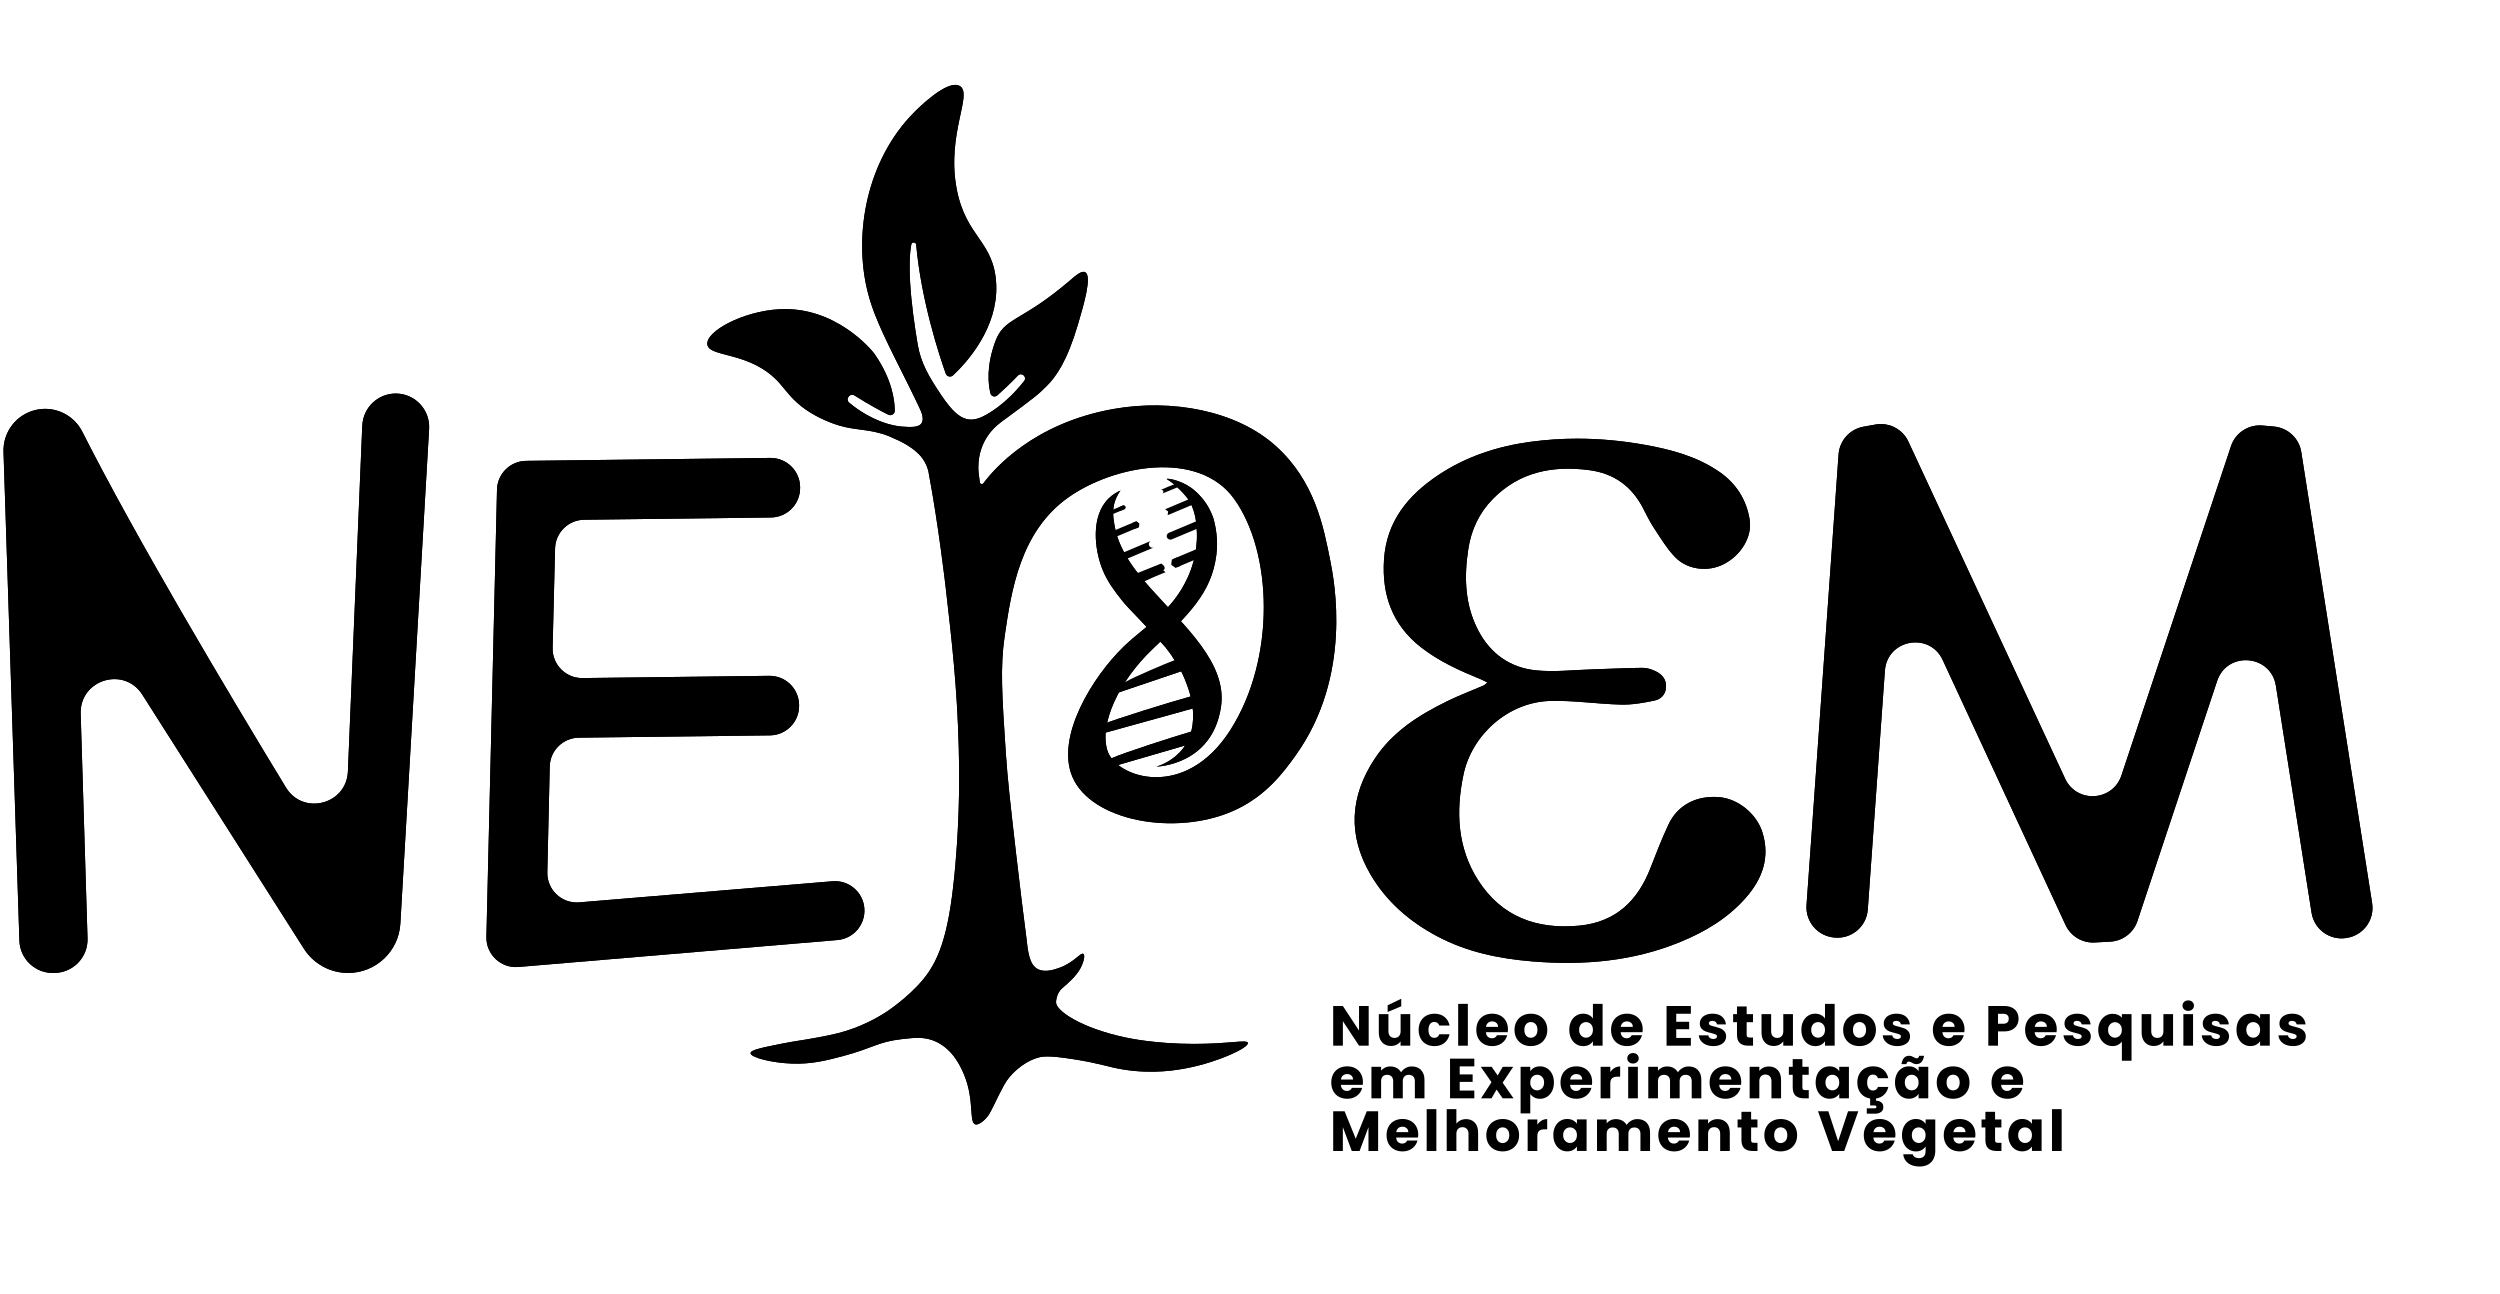 <?xml version="1.0" encoding="UTF-8"?>
<svg id="Camada_1" data-name="Camada 1" xmlns="http://www.w3.org/2000/svg" xmlns:xlink="http://www.w3.org/1999/xlink" viewBox="0 0 1167.87 604.6">
  <defs>
    <style>
      .cls-1 {
        clip-path: url(#clippath-11);
      }

      .cls-2 {
        clip-path: url(#clippath-2);
      }

      .cls-3 {
        stroke-width: 0px;
      }

      .cls-4 {
        clip-path: url(#clippath-7);
      }

      .cls-5 {
        clip-path: url(#clippath-1);
      }

      .cls-6 {
        clip-path: url(#clippath-4);
      }

      .cls-7 {
        clip-path: url(#clippath-9);
      }

      .cls-8 {
        clip-path: url(#clippath);
      }

      .cls-9 {
        clip-path: url(#clippath-3);
      }

      .cls-10 {
        clip-path: url(#clippath-8);
      }

      .cls-11 {
        clip-path: url(#clippath-10);
      }
    </style>
    <clipPath id="clippath">
      <path class="cls-3" d="M169.23,198.82l-6.71,161.57c-.64,15.44-20.92,20.69-28.95,7.48-27.67-45.47-70.2-116.88-95.11-166.17-4.07-8.05-13.11-12.26-21.89-10.17-8.99,2.15-15.24,10.32-14.93,19.56l7.42,228.33c.28,8.66,7.56,15.44,16.23,15.1l.59-.02c8.57-.34,15.27-7.52,15.01-16.09l-3.2-105.03c-.48-15.88,20.28-22.26,28.8-8.86l75.48,118.66c4.49,7.06,12.27,11.33,20.64,11.33,12.96,0,23.67-10.11,24.42-23.04l13.43-231.1c.51-8.81-6.37-16.3-15.19-16.53-.14,0-.28,0-.41,0-8.35,0-15.26,6.59-15.6,14.97"/>
    </clipPath>
    <clipPath id="clippath-1">
      <path class="cls-3" d="M359.82,213.92l-114.05,1.37c-7.41.09-13.43,6.03-13.6,13.45l-4.95,208.93c-.19,8.19,6.76,14.74,14.93,14.05l149.06-12.59c7.52-.64,13.13-7.21,12.58-14.74-.56-7.64-7.25-13.35-14.88-12.71l-118.32,9.86c-8.15.68-15.1-5.86-14.91-14.04l1.13-49.44c.17-7.42,6.18-13.37,13.6-13.46l89.28-1.07c7.61-.09,13.7-6.33,13.61-13.94v-.27c-.09-7.61-6.33-13.7-13.94-13.61l-87.28,1.05c-7.8.09-14.12-6.31-13.93-14.11l1.15-46.43c.18-7.41,6.19-13.34,13.6-13.43l87.27-1.05c7.61-.09,13.7-6.33,13.6-13.94v-.27c-.09-7.55-6.24-13.61-13.77-13.61-.06,0-.11,0-.17,0"/>
    </clipPath>
    <clipPath id="clippath-2">
      <path class="cls-3" d="M876.14,198.32l-5.63,1.01c-6.38,1.15-11.17,6.48-11.63,12.95l-14.97,210.55c-.55,7.8,5.31,14.57,13.1,15.14l.36.03c7.82.57,14.61-5.31,15.17-13.12l7.99-111.6c1.05-14.6,20.84-18.23,27-4.95l57.38,123.76c2.43,5.25,7.82,8.5,13.6,8.19l7.3-.39c5.82-.31,10.87-4.15,12.71-9.69l37.21-112.08c4.68-14.1,25.15-12.41,27.45,2.27l16.66,106c1.22,7.75,8.5,13.04,16.25,11.79l.29-.05c7.71-1.24,12.97-8.48,11.76-16.19l-33.1-210.76c-1.01-6.43-6.27-11.35-12.75-11.92l-5.39-.48c-6.54-.58-12.63,3.41-14.7,9.64l-51.18,153.82c-4.05,12.17-20.89,13.13-26.3,1.5l-73.22-157.45c-2.35-5.06-7.41-8.2-12.84-8.2-.83,0-1.67.07-2.51.22"/>
    </clipPath>
    <clipPath id="clippath-3">
      <path class="cls-3" d="M715.44,206.32c-15.66,2.09-30.41,6.82-43.63,15.67-14.09,9.43-24.09,21.58-25.27,39.31-1.1,16.5,3.83,30.53,17.18,41.01,8.49,6.67,18.22,11,28.12,15.05.88.36,1.72.84,2.99,1.47-.93.75-1.3,1.19-1.78,1.4-5.59,2.42-11.3,4.57-16.77,7.23-13.3,6.49-25.67,14.25-34.07,26.96-11.64,17.61-12.68,35.77-1.99,54.06,7.39,12.65,18.19,21.99,31.08,28.86,13.92,7.42,29.01,10.51,44.57,11.79,23.7,1.94,46.92.02,69.12-9.12,11.6-4.77,22.27-11.14,30.63-20.71,7.71-8.82,11.36-18.82,7.66-30.56-2.72-8.64-11.42-15.65-20.2-16.36-10.63-.86-19.44,3.73-23.68,12.85-3.06,6.58-5.73,13.35-8.34,20.13-5.92,15.39-16.24,25.39-33.2,27.04-19.74,1.92-36.37-3.99-47.36-21.21-9.7-15.2-10.45-32.09-6.85-49.26,3.95-18.9,21.1-33.91,40.37-34.48,11.08-.33,22.21,1.45,33.34,1.7,5.18.12,10.46-.81,15.57-1.89,2.88-.61,5.16-2.73,5.36-6.21.21-3.71-1.85-6.02-4.85-7.47-1.86-.9-4.03-1.62-6.06-1.6-7.85.06-15.69.49-23.54.72-8.77.26-17.64,1.32-26.3.45-12-1.21-21.25-7.7-26.95-18.59-6.33-12.09-6.68-25.01-4.67-38.11,1.36-8.9,5.07-16.84,11.43-23.33,12.51-12.76,28.06-15.71,45.04-13.5,11.39,1.48,19.8,7.42,25.1,17.68,1.67,3.23,3.26,6.52,5.27,9.54,3.09,4.66,6.01,9.59,9.89,13.54,5.83,5.93,15.41,6.87,22.57,3.18,8.14-4.18,13.43-12.79,12.12-20.89-1.5-9.33-6.35-16.87-14.15-22.25-10.47-7.22-22.52-10.42-34.78-12.62-10.47-1.88-21-2.88-31.56-2.88-7.13,0-14.26.46-21.41,1.41"/>
    </clipPath>
    <clipPath id="clippath-4">
      <path class="cls-3" d="M525.92,263.28c1.42,2.34,3.14,4.66,5.06,6.97h.01c-2.02-2.47-3.69-4.79-5.04-6.97,0,0-.02,0-.02,0"/>
    </clipPath>
    <clipPath id="clippath-7">
      <path class="cls-3" d="M515.43,338.3c-.08.04-.17.07-.25.11-2.57,1.17-.84,4.43,1.95,3.66l41.71-11.57c1.6-.44,2.17-2.08,1.12-3.17-.45-.47-.88-.91-1.31-1.34-.63-.63-1.64-.87-2.58-.61-9.57,2.66-35.68,10.7-40.64,12.92"/>
    </clipPath>
    <clipPath id="clippath-8">
      <path class="cls-3" d="M522.01,320.22s-.1.03-.17.09c-.47.4-.11,1.66.6,3.22,9.83-3.33,19.66-6.65,29.49-9.98-.72-1.37-1.45-2.75-2.17-4.12-16.08,6.32-27.11,10.63-27.75,10.79Z"/>
    </clipPath>
    <clipPath id="clippath-9">
      <path class="cls-3" d="M519.73,354.04c-7.65,3.6-4.57,5.4-4.56,5.41,0,0,0,0,0,0l42.98-12.53,1.21-4.66h0c-.63-.66-1.52-.91-2.36-.67-8.71,2.54-32.72,10.31-37.27,12.45"/>
    </clipPath>
    <clipPath id="clippath-10">
      <path class="cls-3" d="M426.94,52.56c-22.05,22.32-28.3,56.64-21.7,83.48,1.22,4.95,2.72,8.89,3.48,10.85,4.66,12.08,13.7,28.48,20.81,43.67.81,1.73,2.4,5.18.9,7.27-1.21,1.69-4.34,1.85-8.96,1.46-10.11-.86-18.95-6.72-22.32-9.23-.78-.61-1.57-1.23-2.36-1.86-2.08-1.66.2-4.86,2.45-3.42,6.57,4.18,12.42,7.29,15.71,8.94,1.39.7,3.03-.31,3.03-1.86,0-4.81-1.22-14.56-9.33-26.37-1.5-2.19-18.53-22.52-44.63-21.03-17.04.97-34.29,10.3-33.6,16.4.73,6.4,20.49,2.95,33.96,18.38,2.85,3.26,5.84,7.85,12.26,12.26,5.9,4.05,12.26,6.25,13.15,6.56,1.58.56,3.19,1.02,4.98,1.44,6.82,1.6,14.44,1.11,23.22,5.5,0,0,10.17,3.92,13.89,10.61.9,1.61,1.47,3.18,1.83,4.56.02.06.03.12.03.19,0,0,.04.23.11.67,0,.02,0,.04.01.06,4.57,24.22,7.89,53.14,7.89,53.14,2.99,26.01,5.38,46.8,6.13,75.06.3,11.34.51,30.33-1.53,54.13-2.57,30.04-6.7,44.16-15.32,54.38-7.36,8.73-17.19,15.06-17.19,15.06-6.4,4.11-12,6.38-14.72,7.4-5.64,2.11-9.99,3.05-16.85,4.34-8.17,1.54-10.18,1.57-17.62,3.06-9.34,1.88-14,2.89-14.03,4.29-.04,2.08,10.02,4.58,19.39,4.91,9.24.32,16.32-1.52,24-3.57,13.87-3.72,16.03-6.54,26.98-7.83,6.48-.76,10.98-1.22,16,1.02,8.52,3.81,12.15,12.61,13.45,15.74,4.85,11.76,2.09,22.39,5.28,23.06,1.71.36,4.58-2.25,5.96-4.17.13-.18.39-.57,1.22-2.09.8-1.47,1.38-2.76,2.73-5.48,0,0,1.11-2.41,3.45-6.73,2.56-4.72,8.36-10.27,15.06-12.51,2.73-.91,5.74-1.32,17.36.51,13.13,2.07,15.95,3.65,23.49,4.85,13.85,2.2,25,.2,29.87-.77,14.6-2.9,28.66-9.5,28.09-11.74-.42-1.64-8.93.54-25.28.51-17.6-.03-29.51-2.49-32.17-3.06-20.64-4.44-32.21-12.45-32.17-16.34.03-2.46,1.19-4.51,1.19-4.51.78-1.38,1.74-2.17,2.3-2.64,1.71-1.45,5.93-5.03,8-8.94,1.26-2.38,2.26-5.88,1.28-6.55-1.27-.87-4.29,4.02-11.15,6.47-2.13.76-6.66,2.38-10.04.68-4.1-2.06-4.7-8.1-5.46-14.94-1.21-9.37-2.9-22.71-4.75-38.8-2.66-23.13-3.99-34.69-4.86-47.71-1.75-26.44-2.63-39.67-.51-54.13,3.09-21.09,7.16-48.87,29.77-64.85,21.26-15.02,60.77-22.4,77.41.69,17.98,24.93,19.56,74.5-1.7,107.92-21.26,33.42-53.49,22.3-57.47,9.73-3.97-12.57,5.5-32.59,20.95-47.33,17-16.21,27.66-26.3,29.93-44.1.91-7.16-.29-13.26-1.43-17.26-.79-2.3-2.32-5.83-5.3-9.38-2.44-2.91-4.76-4.54-5.32-4.92-5.5-3.74-11.04-4.25-11.14-3.98-.07.2,2.32,1.27,4.96,3.92,0,0,2.61,2.38,4.51,4.85,4.19,5.45,4.5,12.72,4.62,16.47.31,10.06-2.93,17.85-4.28,20.81-7.33,16.12-19.51,22.28-29.75,32.15-14.7,14.16-32.07,42.34-24.12,61,8.8,20.65,47.82,27.81,74.89,16,15.53-6.78,23.89-18.39,29.28-25.87,26.88-37.35,18.11-81.92,16.34-90.89-3.25-16.51-7.36-37.36-25.36-53.68-18.62-16.88-49.09-22.15-75.76-17.45-37.5,6.61-55.96,28-60.93,34.7-.52.7-1.61.41-1.72-.46l-.6-4.78c-.36-4.34-.1-15.49,10.67-23.4,16.82-12.35,17.19-12.84,21.02-16.59,4.55-4.45,9.73-11.87,14.73-28.82,2.79-9.46,6.72-22.78,3.4-24.51-1.7-.88-4.54,1.66-7.24,3.97-23.14,19.82-30.51,16.74-34.86,28.72-4.15,11.45-3.17,19.79-2.14,23.9.35,1.41,2.08,1.93,3.17.97,2.17-1.91,5.7-5.15,9.64-9.26,1.69-1.77,4.43.57,2.94,2.51-.05.07-.11.14-.16.21-4.32,5.42-8.35,9.17-12.22,12.06-.67.51-1.32.97-1.96,1.4-.05.04-.11.07-.16.11-9.68,6.52-14.95,6.53-23.91-6.69-6.34-9.35-9.9-15.71-11.32-24.11-1.44-8.48-2.95-19.07-3.53-28.73h0c-.41-6.84-.36-13.19.53-18,.24-1.31,2.16-1.23,2.28.1,2.36,26.17,10.84,51.84,13.81,60.19.51,1.43,2.3,1.86,3.41.83,7.22-6.71,20.89-22.58,20.2-42.06-.73-20.83-14.29-22.04-18.57-45.44-4.66-25.49,7.77-44.01,1.53-47.66-5.82-3.41-19.91,10.84-21.44,12.39Z"/>
    </clipPath>
    <clipPath id="clippath-11">
      <path class="cls-3" d="M523.7,279.96c2.4,3.03,4.02,4.57,9.38,10.21,3.06,3.22,6.9,7.31,11.29,12.11h0s.63.75,1.6,2.09c.55.73,1.09,1.47,1.6,2.22-.01,0-.03.01-.04.01.89,1.34,1.9,2.94,2.92,4.76l.13-.04c1.46,2.57,2.71,5.29,3.75,8.18,0,0,0,0,0,0,2.54,6.57,4.09,14.29,2.24,21.82h.04c-.31,1.27-.71,2.46-1.18,3.56,0,0,0,0,0,0h0c-4.47,10.49-15.24,13.25-15.24,13.25,0,0,26.05-.49,30.19-27.86,3.08-20.38-17.1-37.82-32.5-55.02h0c-2.66-2.91-4.95-5.67-6.91-8.28h-.01c-2.05-2.68-3.88-5.38-5.37-8.09,0,0,.02,0,.03,0-3.31-5.68-4.54-10.75-5.06-13.95-.53-3.3-1.08-6.96.44-11.19.73-2.04,1.71-3.58,2.47-4.6-1.31.56-3.5,1.67-5.57,3.7-8.45,8.29-6.65,23.86-2.85,33.26,2.39,5.91,6.01,10.49,8.68,13.85Z"/>
    </clipPath>
  </defs>
  <g>
    <polygon class="cls-3" points="639.38 488.49 634.87 488.49 627.32 477.05 627.32 488.49 622.8 488.49 622.8 469.95 627.32 469.95 634.87 481.44 634.87 469.95 639.38 469.95 639.38 488.49"/>
    <path class="cls-3" d="M658.79,473.75v14.73h-4.52v-2.01c-.46.65-1.08,1.18-1.86,1.57-.78.39-1.65.59-2.6.59-1.13,0-2.12-.25-2.98-.75-.86-.5-1.53-1.23-2.01-2.18-.48-.95-.71-2.07-.71-3.35v-8.61h4.49v8c0,.99.26,1.75.77,2.3.51.55,1.2.82,2.06.82s1.58-.27,2.09-.82c.51-.55.77-1.31.77-2.3v-8h4.52ZM654.59,470.08l-6.36,2.67v-3.12l6.36-3.07v3.51Z"/>
    <path class="cls-3" d="M663.66,477.11c.62-1.14,1.5-2.02,2.61-2.64,1.12-.61,2.4-.92,3.84-.92,1.85,0,3.39.48,4.63,1.45,1.24.97,2.05,2.33,2.44,4.09h-4.8c-.41-1.13-1.19-1.69-2.35-1.69-.83,0-1.49.32-1.98.96-.49.64-.74,1.56-.74,2.76s.25,2.12.74,2.76c.49.64,1.15.96,1.98.96,1.16,0,1.95-.56,2.35-1.69h4.8c-.39,1.72-1.2,3.08-2.45,4.07-1.25.99-2.79,1.48-4.62,1.48-1.44,0-2.73-.31-3.84-.92-1.12-.62-1.99-1.5-2.61-2.64-.62-1.14-.94-2.48-.94-4.01s.31-2.87.94-4.02"/>
    <rect class="cls-3" x="681.18" y="468.95" width="4.52" height="19.54"/>
    <path class="cls-3" d="M704.36,482.2h-10.22c.07.91.37,1.62.89,2.1.52.48,1.16.73,1.91.73,1.13,0,1.91-.48,2.35-1.43h4.8c-.25.97-.69,1.84-1.33,2.61-.64.77-1.45,1.38-2.42,1.82-.97.44-2.05.66-3.25.66-1.44,0-2.73-.31-3.85-.92-1.13-.62-2.01-1.49-2.64-2.64-.63-1.14-.95-2.48-.95-4.01s.31-2.87.94-4.02c.62-1.14,1.5-2.02,2.63-2.64,1.13-.62,2.42-.92,3.88-.92s2.69.3,3.8.9c1.11.6,1.98,1.45,2.6,2.56.62,1.11.94,2.4.94,3.88,0,.42-.03.86-.08,1.32M699.82,479.69c0-.77-.27-1.39-.79-1.85-.53-.46-1.19-.69-1.98-.69s-1.4.22-1.91.66c-.52.44-.84,1.06-.96,1.88h5.65Z"/>
    <path class="cls-3" d="M711.21,487.77c-1.15-.62-2.06-1.5-2.72-2.64-.66-1.14-.99-2.48-.99-4.01s.33-2.85,1-4c.67-1.15,1.58-2.04,2.75-2.65,1.16-.61,2.46-.92,3.91-.92s2.75.31,3.91.92c1.16.62,2.08,1.5,2.75,2.65.67,1.15,1,2.49,1,4s-.34,2.85-1.02,4c-.68,1.15-1.6,2.04-2.77,2.65-1.17.62-2.48.92-3.92.92s-2.74-.31-3.9-.92M717.31,483.84c.61-.63.91-1.54.91-2.72s-.29-2.09-.88-2.72c-.59-.64-1.32-.95-2.18-.95s-1.61.31-2.19.94c-.58.62-.87,1.54-.87,2.73s.29,2.09.86,2.72c.57.64,1.29.95,2.15.95s1.6-.32,2.2-.95"/>
    <path class="cls-3" d="M733.95,477.1c.57-1.14,1.35-2.02,2.34-2.64.99-.62,2.09-.92,3.3-.92.97,0,1.85.2,2.65.61.8.4,1.43.95,1.89,1.64v-6.84h4.52v19.54h-4.52v-2.11c-.42.7-1.03,1.27-1.81,1.69-.78.42-1.69.63-2.73.63-1.21,0-2.31-.31-3.3-.94-.99-.62-1.76-1.51-2.34-2.67-.57-1.15-.86-2.49-.86-4s.29-2.84.86-3.99M743.19,478.45c-.62-.65-1.39-.98-2.28-.98s-1.66.32-2.29.96c-.62.64-.94,1.53-.94,2.65s.31,2.02.94,2.68c.63.66,1.39.99,2.29.99s1.66-.33,2.28-.98c.62-.65.94-1.54.94-2.67s-.31-2.02-.94-2.67"/>
    <path class="cls-3" d="M767.31,482.2h-10.22c.07.91.37,1.62.89,2.1.52.48,1.16.73,1.91.73,1.13,0,1.91-.48,2.35-1.43h4.8c-.25.97-.69,1.84-1.33,2.61-.64.77-1.45,1.38-2.42,1.82-.97.44-2.05.66-3.25.66-1.44,0-2.73-.31-3.85-.92s-2.01-1.49-2.64-2.64c-.63-1.14-.95-2.48-.95-4.01s.31-2.87.94-4.02c.62-1.14,1.5-2.02,2.63-2.64,1.13-.62,2.42-.92,3.88-.92s2.69.3,3.8.9c1.11.6,1.98,1.45,2.6,2.56.62,1.11.94,2.4.94,3.88,0,.42-.03.86-.08,1.32M762.77,479.69c0-.77-.27-1.39-.79-1.85-.53-.46-1.19-.69-1.98-.69s-1.4.22-1.91.66c-.52.44-.84,1.06-.96,1.88h5.65Z"/>
    <polygon class="cls-3" points="783.05 473.57 783.05 477.32 789.09 477.32 789.09 480.8 783.05 480.8 783.05 484.87 789.88 484.87 789.88 488.49 778.53 488.49 778.53 469.95 789.88 469.95 789.88 473.57 783.05 473.57"/>
    <path class="cls-3" d="M796.96,488.04c-1-.44-1.79-1.04-2.38-1.81-.58-.77-.91-1.62-.98-2.58h4.46c.05.51.29.93.71,1.24.42.32.94.48,1.56.48.56,0,1-.11,1.31-.33.31-.22.46-.51.46-.86,0-.42-.22-.74-.66-.94-.44-.2-1.15-.43-2.14-.67-1.06-.25-1.94-.51-2.64-.78-.7-.27-1.31-.7-1.82-1.29-.51-.59-.77-1.39-.77-2.39,0-.84.23-1.61.7-2.31.47-.7,1.15-1.24,2.06-1.65.91-.41,1.98-.61,3.23-.61,1.85,0,3.31.46,4.37,1.37,1.06.92,1.68,2.13,1.83,3.64h-4.17c-.07-.51-.3-.92-.67-1.21-.38-.3-.88-.45-1.49-.45-.53,0-.93.1-1.21.3-.28.2-.42.48-.42.83,0,.42.22.74.67.95.45.21,1.15.42,2.1.63,1.09.28,1.98.56,2.67.83.69.27,1.29.71,1.81,1.32.52.61.79,1.42.8,2.44,0,.86-.24,1.63-.72,2.31-.49.68-1.18,1.21-2.09,1.6-.91.39-1.96.58-3.16.58-1.29,0-2.43-.22-3.43-.66"/>
    <path class="cls-3" d="M818.93,484.66v3.83h-2.3c-1.64,0-2.91-.4-3.83-1.2-.92-.8-1.37-2.11-1.37-3.92v-5.86h-1.8v-3.75h1.8v-3.59h4.52v3.59h2.96v3.75h-2.96v5.92c0,.44.1.76.31.95.21.19.56.29,1.06.29h1.61Z"/>
    <path class="cls-3" d="M837.57,473.75v14.73h-4.52v-2.01c-.46.65-1.08,1.17-1.86,1.57-.78.39-1.65.59-2.6.59-1.13,0-2.12-.25-2.98-.75-.86-.5-1.53-1.23-2.01-2.18-.48-.95-.71-2.07-.71-3.35v-8.61h4.49v8c0,.99.25,1.75.77,2.3.51.55,1.2.82,2.06.82s1.58-.27,2.09-.82c.51-.55.76-1.31.76-2.3v-8h4.52Z"/>
    <path class="cls-3" d="M842.36,477.1c.57-1.14,1.35-2.02,2.34-2.64.99-.62,2.09-.92,3.3-.92.97,0,1.85.2,2.65.61.8.4,1.43.95,1.89,1.64v-6.84h4.52v19.54h-4.52v-2.11c-.42.7-1.03,1.27-1.81,1.69-.78.42-1.69.63-2.73.63-1.21,0-2.31-.31-3.3-.94-.99-.62-1.76-1.51-2.34-2.67-.57-1.15-.86-2.49-.86-4s.29-2.84.86-3.99M851.6,478.45c-.62-.65-1.39-.98-2.28-.98s-1.66.32-2.28.96c-.62.64-.94,1.53-.94,2.65s.31,2.02.94,2.68,1.38.99,2.28.99,1.66-.33,2.28-.98c.62-.65.94-1.54.94-2.67s-.31-2.02-.94-2.67"/>
    <path class="cls-3" d="M864.73,487.77c-1.15-.62-2.06-1.5-2.72-2.64-.66-1.14-.99-2.48-.99-4.01s.33-2.85,1-4c.67-1.15,1.58-2.04,2.75-2.65,1.16-.61,2.46-.92,3.91-.92s2.75.31,3.91.92c1.16.62,2.08,1.5,2.75,2.65.67,1.15,1,2.49,1,4s-.34,2.85-1.02,4c-.68,1.15-1.6,2.04-2.77,2.65-1.17.62-2.48.92-3.92.92s-2.74-.31-3.9-.92M870.82,483.84c.61-.63.91-1.54.91-2.72s-.29-2.09-.88-2.72c-.59-.64-1.32-.95-2.18-.95s-1.61.31-2.19.94c-.58.62-.87,1.54-.87,2.73s.29,2.09.86,2.72c.57.64,1.29.95,2.15.95s1.6-.32,2.2-.95"/>
    <path class="cls-3" d="M882.88,488.04c-1-.44-1.79-1.04-2.38-1.81-.58-.77-.91-1.62-.98-2.58h4.46c.05.51.29.93.71,1.24.42.32.94.48,1.56.48.56,0,1-.11,1.31-.33.31-.22.46-.51.46-.86,0-.42-.22-.74-.66-.94-.44-.2-1.15-.43-2.14-.67-1.06-.25-1.94-.51-2.64-.78-.7-.27-1.31-.7-1.82-1.29-.51-.59-.77-1.39-.77-2.39,0-.84.23-1.61.7-2.31.47-.7,1.15-1.24,2.06-1.65.91-.41,1.98-.61,3.23-.61,1.85,0,3.31.46,4.37,1.37,1.06.92,1.68,2.13,1.83,3.64h-4.17c-.07-.51-.3-.92-.67-1.21-.38-.3-.88-.45-1.49-.45-.53,0-.93.1-1.21.3-.28.2-.42.48-.42.83,0,.42.22.74.67.95.45.21,1.15.42,2.1.63,1.09.28,1.98.56,2.67.83.69.27,1.29.71,1.81,1.32.52.61.79,1.42.8,2.44,0,.86-.24,1.63-.72,2.31-.49.68-1.18,1.21-2.09,1.6-.91.39-1.96.58-3.16.58-1.29,0-2.43-.22-3.43-.66"/>
    <path class="cls-3" d="M917.63,482.2h-10.22c.07.91.37,1.62.89,2.1.52.48,1.16.73,1.91.73,1.13,0,1.91-.48,2.35-1.43h4.81c-.25.97-.69,1.84-1.33,2.61-.64.77-1.45,1.38-2.42,1.82-.97.44-2.05.66-3.25.66-1.44,0-2.73-.31-3.85-.92s-2.01-1.49-2.64-2.64c-.63-1.14-.95-2.48-.95-4.01s.31-2.87.94-4.02c.62-1.14,1.5-2.02,2.63-2.64,1.13-.62,2.42-.92,3.88-.92s2.69.3,3.8.9c1.11.6,1.98,1.45,2.6,2.56.62,1.11.94,2.4.94,3.88,0,.42-.03.86-.08,1.32M913.08,479.69c0-.77-.26-1.39-.79-1.85-.53-.46-1.19-.69-1.98-.69s-1.4.22-1.91.66c-.52.44-.84,1.06-.96,1.88h5.65Z"/>
    <path class="cls-3" d="M942.23,478.86c-.49.89-1.25,1.61-2.27,2.15-1.02.55-2.29.82-3.8.82h-2.8v6.65h-4.52v-18.54h7.31c1.48,0,2.73.26,3.75.77,1.02.51,1.79,1.21,2.3,2.11.51.9.77,1.93.77,3.09,0,1.07-.25,2.06-.74,2.94M937.75,477.63c.42-.4.63-.98.63-1.71s-.21-1.31-.63-1.72c-.42-.4-1.06-.61-1.93-.61h-2.46v4.65h2.46c.86,0,1.5-.2,1.93-.61"/>
    <path class="cls-3" d="M960.72,482.2h-10.22c.07.91.37,1.62.89,2.1.52.48,1.16.73,1.91.73,1.13,0,1.91-.48,2.35-1.43h4.81c-.25.97-.69,1.84-1.33,2.61-.64.77-1.45,1.38-2.42,1.82-.97.44-2.05.66-3.25.66-1.44,0-2.73-.31-3.85-.92s-2.01-1.49-2.64-2.64c-.63-1.14-.95-2.48-.95-4.01s.31-2.87.94-4.02c.62-1.14,1.5-2.02,2.63-2.64,1.13-.62,2.42-.92,3.88-.92s2.69.3,3.8.9c1.11.6,1.98,1.45,2.6,2.56.62,1.11.94,2.4.94,3.88,0,.42-.03.86-.08,1.32M956.18,479.69c0-.77-.26-1.39-.79-1.85-.53-.46-1.19-.69-1.98-.69s-1.4.22-1.91.66c-.52.44-.84,1.06-.96,1.88h5.65Z"/>
    <path class="cls-3" d="M967.32,488.04c-1-.44-1.8-1.04-2.38-1.81-.58-.77-.91-1.62-.98-2.58h4.46c.05.51.29.93.71,1.24.42.32.94.48,1.56.48.56,0,1-.11,1.31-.33.31-.22.46-.51.46-.86,0-.42-.22-.74-.66-.94-.44-.2-1.15-.43-2.14-.67-1.06-.25-1.94-.51-2.64-.78-.7-.27-1.31-.7-1.82-1.29s-.77-1.39-.77-2.39c0-.84.23-1.61.7-2.31.47-.7,1.15-1.24,2.06-1.65.91-.41,1.98-.61,3.23-.61,1.85,0,3.31.46,4.37,1.37,1.07.92,1.68,2.13,1.83,3.64h-4.17c-.07-.51-.3-.92-.67-1.21-.38-.3-.88-.45-1.49-.45-.53,0-.93.1-1.21.3-.28.2-.42.48-.42.83,0,.42.22.74.67.95.45.21,1.15.42,2.1.63,1.09.28,1.98.56,2.67.83.69.27,1.29.71,1.81,1.32.52.61.79,1.42.8,2.44,0,.86-.24,1.63-.72,2.31-.49.68-1.18,1.21-2.09,1.6-.91.39-1.96.58-3.16.58-1.29,0-2.43-.22-3.43-.66"/>
    <path class="cls-3" d="M981.09,477.24c.61-1.14,1.43-2.04,2.46-2.68,1.03-.64,2.15-.96,3.37-.96.93,0,1.77.17,2.51.49.74.33,1.34.78,1.8,1.36v-1.69h4.52v21.76h-4.52v-8.87c-.51.62-1.13,1.11-1.86,1.48-.73.37-1.56.55-2.5.55-1.2,0-2.31-.32-3.33-.95-1.02-.63-1.84-1.52-2.44-2.67-.61-1.14-.91-2.45-.91-3.91s.3-2.76.91-3.91M990.75,479.13c-.31-.54-.71-.94-1.2-1.21-.49-.27-1.01-.41-1.56-.41s-1.04.14-1.53.41c-.49.28-.9.68-1.21,1.23-.32.55-.47,1.22-.47,2.01s.16,1.46.47,1.99c.32.54.72.94,1.21,1.21.49.27,1,.41,1.53.41s1.04-.14,1.54-.41c.5-.27.91-.68,1.22-1.23.31-.55.46-1.21.46-2.01s-.15-1.46-.46-1.99"/>
    <path class="cls-3" d="M1015.14,473.75v14.73h-4.52v-2.01c-.46.65-1.08,1.17-1.86,1.57-.78.39-1.65.59-2.6.59-1.13,0-2.12-.25-2.98-.75-.86-.5-1.53-1.23-2.01-2.18-.48-.95-.71-2.07-.71-3.35v-8.61h4.49v8c0,.99.25,1.75.77,2.3.51.55,1.2.82,2.06.82s1.58-.27,2.09-.82c.51-.55.76-1.31.76-2.3v-8h4.52Z"/>
    <path class="cls-3" d="M1020.3,471.52c-.5-.47-.75-1.04-.75-1.73s.25-1.29.75-1.76c.5-.47,1.15-.7,1.94-.7s1.41.23,1.91.7c.5.47.75,1.05.75,1.76s-.25,1.26-.75,1.73c-.5.46-1.14.7-1.91.7s-1.44-.23-1.94-.7M1024.48,488.49h-4.52v-14.73h4.52v14.73Z"/>
    <path class="cls-3" d="M1031.9,488.04c-1-.44-1.8-1.04-2.38-1.81-.58-.77-.91-1.62-.98-2.58h4.46c.05.51.29.93.71,1.24.42.32.94.48,1.56.48.56,0,1-.11,1.31-.33.31-.22.46-.51.46-.86,0-.42-.22-.74-.66-.94-.44-.2-1.15-.43-2.14-.67-1.06-.25-1.94-.51-2.64-.78-.7-.27-1.31-.7-1.82-1.29s-.77-1.39-.77-2.39c0-.84.23-1.61.7-2.31.47-.7,1.15-1.24,2.06-1.65.91-.41,1.98-.61,3.23-.61,1.85,0,3.31.46,4.37,1.37,1.07.92,1.68,2.13,1.83,3.64h-4.17c-.07-.51-.3-.92-.67-1.21-.38-.3-.88-.45-1.49-.45-.53,0-.93.1-1.21.3-.28.2-.42.48-.42.83,0,.42.22.74.67.95.45.21,1.15.42,2.1.63,1.09.28,1.98.56,2.67.83.69.27,1.29.71,1.81,1.32.52.61.79,1.42.8,2.44,0,.86-.24,1.63-.72,2.31-.49.68-1.18,1.21-2.09,1.6-.91.39-1.96.58-3.16.58-1.29,0-2.43-.22-3.43-.66"/>
    <path class="cls-3" d="M1045.62,477.1c.57-1.14,1.35-2.02,2.34-2.64.99-.62,2.09-.92,3.3-.92,1.04,0,1.95.21,2.73.63.78.42,1.39.98,1.81,1.66v-2.09h4.52v14.73h-4.52v-2.09c-.44.69-1.05,1.24-1.83,1.66-.78.42-1.7.63-2.73.63-1.2,0-2.29-.31-3.27-.94-.99-.62-1.76-1.51-2.34-2.67-.57-1.15-.86-2.49-.86-4s.29-2.84.86-3.99M1054.86,478.45c-.62-.65-1.39-.98-2.28-.98s-1.66.32-2.28.96c-.62.64-.94,1.53-.94,2.65s.31,2.02.94,2.68,1.38.99,2.28.99,1.66-.33,2.28-.98c.62-.65.94-1.54.94-2.67s-.31-2.02-.94-2.67"/>
    <path class="cls-3" d="M1067.73,488.04c-1-.44-1.8-1.04-2.38-1.81-.58-.77-.91-1.62-.98-2.58h4.46c.05.51.29.93.71,1.24.42.32.94.48,1.56.48.56,0,1-.11,1.31-.33.31-.22.46-.51.46-.86,0-.42-.22-.74-.66-.94-.44-.2-1.15-.43-2.14-.67-1.06-.25-1.94-.51-2.64-.78-.7-.27-1.31-.7-1.82-1.29-.51-.59-.77-1.39-.77-2.39,0-.84.23-1.61.7-2.31.47-.7,1.15-1.24,2.06-1.65.91-.41,1.99-.61,3.24-.61,1.85,0,3.31.46,4.37,1.37,1.06.92,1.68,2.13,1.83,3.64h-4.17c-.07-.51-.3-.92-.67-1.21-.38-.3-.88-.45-1.49-.45-.53,0-.93.1-1.21.3-.28.2-.42.48-.42.83,0,.42.22.74.67.95.45.21,1.15.42,2.1.63,1.09.28,1.98.56,2.67.83.69.27,1.29.71,1.81,1.32.52.61.79,1.42.8,2.44,0,.86-.24,1.63-.72,2.31-.48.68-1.18,1.21-2.09,1.6-.91.39-1.96.58-3.15.58-1.29,0-2.43-.22-3.43-.66"/>
    <path class="cls-3" d="M636.61,506.8h-10.22c.07.91.37,1.62.89,2.1.52.48,1.16.73,1.91.73,1.13,0,1.91-.48,2.35-1.43h4.8c-.25.97-.69,1.84-1.33,2.61-.64.77-1.45,1.38-2.42,1.82-.97.44-2.05.66-3.25.66-1.44,0-2.73-.31-3.85-.92-1.13-.61-2.01-1.49-2.64-2.64-.63-1.14-.95-2.48-.95-4.01s.31-2.87.94-4.02c.62-1.14,1.5-2.02,2.63-2.64,1.13-.62,2.42-.92,3.88-.92s2.69.3,3.8.9c1.11.6,1.97,1.45,2.6,2.56.62,1.11.94,2.4.94,3.88,0,.42-.02.86-.08,1.32M632.07,504.29c0-.77-.27-1.39-.79-1.85-.53-.46-1.19-.69-1.98-.69s-1.4.22-1.91.66c-.52.44-.84,1.07-.96,1.88h5.65Z"/>
    <path class="cls-3" d="M663.82,499.85c1.08,1.11,1.62,2.65,1.62,4.62v8.61h-4.49v-8c0-.95-.25-1.68-.75-2.2s-1.19-.78-2.07-.78-1.57.26-2.07.78c-.5.52-.75,1.25-.75,2.2v8h-4.49v-8c0-.95-.25-1.68-.75-2.2-.5-.52-1.19-.78-2.07-.78s-1.57.26-2.07.78c-.5.52-.75,1.25-.75,2.2v8h-4.52v-14.73h4.52v1.85c.46-.62,1.06-1.11,1.8-1.47.74-.36,1.57-.54,2.51-.54,1.11,0,2.1.24,2.97.71.87.48,1.55,1.15,2.05,2.03.51-.81,1.21-1.47,2.09-1.98.88-.51,1.84-.77,2.88-.77,1.83,0,3.29.56,4.37,1.66"/>
    <polygon class="cls-3" points="681.89 498.16 681.89 501.91 687.94 501.91 687.94 505.4 681.89 505.4 681.89 509.46 688.73 509.46 688.73 513.08 677.38 513.08 677.38 494.54 688.73 494.54 688.73 498.16 681.89 498.16"/>
    <polygon class="cls-3" points="701.96 513.08 699.13 508.99 696.76 513.08 691.87 513.08 696.73 505.56 691.74 498.35 696.81 498.35 699.64 502.41 702.01 498.35 706.9 498.35 701.96 505.77 707.03 513.08 701.96 513.08"/>
    <path class="cls-3" d="M716.69,498.77c.78-.42,1.68-.63,2.72-.63,1.22,0,2.32.31,3.3.92.98.62,1.77,1.5,2.34,2.64.57,1.15.86,2.48.86,3.99s-.29,2.85-.86,4c-.57,1.15-1.35,2.04-2.34,2.67-.99.62-2.09.94-3.3.94-1.02,0-1.92-.21-2.71-.63-.78-.42-1.4-.97-1.84-1.64v9.08h-4.52v-21.76h4.52v2.09c.44-.69,1.05-1.24,1.82-1.66M720.38,503.03c-.62-.64-1.4-.96-2.31-.96s-1.66.33-2.28.98c-.62.65-.94,1.54-.94,2.67s.31,2.01.94,2.67c.62.65,1.39.98,2.28.98s1.66-.33,2.3-.99c.63-.66.95-1.55.95-2.68s-.31-2.01-.94-2.65"/>
    <path class="cls-3" d="M743.68,506.8h-10.22c.07.91.37,1.62.89,2.1.52.48,1.16.73,1.91.73,1.13,0,1.91-.48,2.35-1.43h4.81c-.25.97-.69,1.84-1.33,2.61-.64.77-1.45,1.38-2.42,1.82-.97.44-2.05.66-3.25.66-1.44,0-2.73-.31-3.85-.92-1.13-.61-2.01-1.49-2.64-2.64-.63-1.14-.95-2.48-.95-4.01s.31-2.87.94-4.02c.62-1.14,1.5-2.02,2.63-2.64,1.13-.62,2.42-.92,3.88-.92s2.69.3,3.8.9c1.11.6,1.98,1.45,2.6,2.56.62,1.11.94,2.4.94,3.88,0,.42-.03.86-.08,1.32M739.14,504.29c0-.77-.26-1.39-.79-1.85-.53-.46-1.19-.69-1.98-.69s-1.4.22-1.92.66c-.52.44-.84,1.07-.96,1.88h5.65Z"/>
    <path class="cls-3" d="M754.21,498.89c.79-.47,1.67-.7,2.64-.7v4.78h-1.24c-1.13,0-1.97.24-2.53.73-.56.48-.84,1.33-.84,2.55v6.84h-4.52v-14.73h4.52v2.45c.53-.81,1.19-1.45,1.98-1.91"/>
    <path class="cls-3" d="M760.93,496.12c-.5-.47-.75-1.04-.75-1.73s.25-1.29.75-1.76c.5-.47,1.15-.7,1.94-.7s1.41.23,1.91.7c.5.47.75,1.05.75,1.76s-.25,1.26-.75,1.73c-.5.47-1.14.7-1.91.7s-1.44-.23-1.94-.7M765.12,513.08h-4.52v-14.73h4.52v14.73Z"/>
    <path class="cls-3" d="M793.15,499.85c1.08,1.11,1.62,2.65,1.62,4.62v8.61h-4.49v-8c0-.95-.25-1.68-.75-2.2s-1.19-.78-2.07-.78-1.57.26-2.07.78c-.5.52-.75,1.25-.75,2.2v8h-4.49v-8c0-.95-.25-1.68-.75-2.2-.5-.52-1.19-.78-2.07-.78s-1.57.26-2.07.78c-.5.52-.75,1.25-.75,2.2v8h-4.52v-14.73h4.52v1.85c.46-.62,1.06-1.11,1.8-1.47.74-.36,1.57-.54,2.51-.54,1.11,0,2.1.24,2.97.71.87.48,1.55,1.15,2.05,2.03.51-.81,1.21-1.47,2.09-1.98.88-.51,1.84-.77,2.88-.77,1.83,0,3.29.56,4.37,1.66"/>
    <path class="cls-3" d="M813.33,506.8h-10.22c.07.91.37,1.62.89,2.1.52.48,1.16.73,1.91.73,1.13,0,1.91-.48,2.35-1.43h4.81c-.25.97-.69,1.84-1.33,2.61-.64.77-1.45,1.38-2.42,1.82-.97.44-2.05.66-3.25.66-1.44,0-2.73-.31-3.85-.92-1.13-.61-2.01-1.49-2.64-2.64-.63-1.14-.95-2.48-.95-4.01s.31-2.87.94-4.02c.62-1.14,1.5-2.02,2.63-2.64,1.13-.62,2.42-.92,3.88-.92s2.69.3,3.8.9c1.11.6,1.98,1.45,2.6,2.56.62,1.11.94,2.4.94,3.88,0,.42-.03.86-.08,1.32M808.79,504.29c0-.77-.26-1.39-.79-1.85-.53-.46-1.19-.69-1.98-.69s-1.4.22-1.92.66c-.52.44-.84,1.07-.96,1.88h5.65Z"/>
    <path class="cls-3" d="M830.48,499.87c1.03,1.12,1.54,2.65,1.54,4.61v8.61h-4.49v-8c0-.99-.26-1.75-.77-2.3-.51-.55-1.2-.82-2.06-.82s-1.55.27-2.06.82c-.51.55-.77,1.31-.77,2.3v8h-4.52v-14.73h4.52v1.95c.46-.65,1.07-1.17,1.85-1.54.77-.38,1.64-.57,2.61-.57,1.73,0,3.1.56,4.13,1.68"/>
    <path class="cls-3" d="M844.96,509.25v3.83h-2.3c-1.64,0-2.91-.4-3.83-1.2-.91-.8-1.37-2.11-1.37-3.92v-5.86h-1.8v-3.75h1.8v-3.59h4.52v3.59h2.96v3.75h-2.96v5.92c0,.44.1.76.32.95.21.19.56.29,1.06.29h1.61Z"/>
    <path class="cls-3" d="M849.02,501.7c.57-1.14,1.35-2.02,2.34-2.64.99-.62,2.09-.92,3.3-.92,1.04,0,1.95.21,2.73.63.78.42,1.39.98,1.81,1.66v-2.09h4.52v14.73h-4.52v-2.09c-.44.69-1.05,1.24-1.83,1.66-.78.42-1.7.63-2.73.63-1.2,0-2.29-.31-3.27-.94-.99-.62-1.76-1.51-2.34-2.67-.57-1.15-.86-2.49-.86-4s.29-2.84.86-3.99M858.26,503.05c-.62-.65-1.39-.98-2.28-.98s-1.66.32-2.28.96c-.62.64-.94,1.53-.94,2.65s.31,2.02.94,2.68,1.38.99,2.28.99,1.66-.33,2.28-.98c.62-.65.94-1.54.94-2.67s-.31-2.02-.94-2.67"/>
    <path class="cls-3" d="M877.33,507.75h4.8c-.33,1.5-1,2.72-2.01,3.67-1,.95-2.25,1.54-3.75,1.77v.98c.92,0,1.72.25,2.4.75.69.5,1.03,1.25,1.03,2.26s-.36,1.76-1.08,2.28c-.72.52-1.58.78-2.59.78h-4.07v-2.48h3.46c.35,0,.61-.05.79-.16.18-.11.26-.28.26-.53s-.09-.42-.26-.51c-.18-.1-.44-.15-.79-.15h-1.88v-3.22c-1.81-.28-3.27-1.09-4.36-2.42-1.09-1.33-1.64-3.01-1.64-5.06,0-1.53.31-2.87.94-4.01.62-1.14,1.5-2.02,2.61-2.64,1.12-.61,2.4-.92,3.84-.92,1.85,0,3.39.48,4.63,1.45,1.24.97,2.06,2.33,2.44,4.09h-4.8c-.4-1.13-1.19-1.69-2.35-1.69-.83,0-1.49.32-1.98.96-.49.64-.74,1.56-.74,2.76s.25,2.12.74,2.76c.49.64,1.15.96,1.98.96,1.16,0,1.95-.56,2.35-1.69"/>
    <path class="cls-3" d="M886.09,501.7c.57-1.14,1.35-2.02,2.34-2.64.98-.62,2.09-.92,3.3-.92,1.04,0,1.95.21,2.73.63.78.42,1.39.98,1.81,1.66v-2.09h4.52v14.73h-4.52v-2.09c-.44.69-1.05,1.24-1.83,1.66-.78.42-1.69.63-2.73.63-1.2,0-2.29-.31-3.27-.94-.99-.62-1.76-1.51-2.34-2.67-.57-1.15-.86-2.49-.86-4s.29-2.84.86-3.99M891.91,493.2c.39,0,.73.06,1.02.17.29.11.65.29,1.07.52.32.17.57.3.76.38.19.08.4.12.61.12.65,0,1.03-.4,1.14-1.19h2.32c-.42,2.61-1.64,3.91-3.64,3.91-.39,0-.72-.06-1.02-.17-.29-.11-.65-.29-1.07-.52-.32-.18-.57-.3-.77-.38-.19-.08-.4-.12-.61-.12-.65,0-1.04.4-1.16,1.19h-2.3c.42-2.61,1.64-3.91,3.64-3.91M895.33,503.05c-.62-.65-1.39-.98-2.28-.98s-1.66.32-2.28.96c-.62.64-.94,1.53-.94,2.65s.31,2.02.94,2.68,1.39.99,2.28.99,1.66-.33,2.28-.98c.62-.65.94-1.54.94-2.67s-.31-2.02-.94-2.67"/>
    <path class="cls-3" d="M908.45,512.37c-1.15-.62-2.06-1.5-2.72-2.64-.66-1.14-.99-2.48-.99-4.01s.33-2.85,1-4c.67-1.15,1.58-2.04,2.75-2.65,1.16-.61,2.46-.92,3.91-.92s2.75.31,3.91.92c1.16.62,2.08,1.5,2.75,2.65.67,1.15,1,2.49,1,4s-.34,2.85-1.02,4c-.68,1.15-1.6,2.04-2.77,2.65-1.17.62-2.48.92-3.92.92s-2.74-.31-3.9-.92M914.55,508.43c.61-.63.91-1.54.91-2.72s-.29-2.09-.88-2.72c-.59-.64-1.32-.95-2.18-.95s-1.61.31-2.19.94c-.58.62-.87,1.54-.87,2.73s.29,2.09.86,2.72c.57.64,1.29.95,2.15.95s1.6-.32,2.2-.95"/>
    <path class="cls-3" d="M945.03,506.8h-10.22c.07.91.37,1.62.89,2.1.52.48,1.16.73,1.91.73,1.13,0,1.91-.48,2.35-1.43h4.81c-.25.97-.69,1.84-1.33,2.61-.64.77-1.45,1.38-2.42,1.82-.97.44-2.05.66-3.25.66-1.44,0-2.73-.31-3.85-.92-1.13-.61-2.01-1.49-2.64-2.64-.63-1.14-.95-2.48-.95-4.01s.31-2.87.94-4.02c.62-1.14,1.5-2.02,2.63-2.64,1.13-.62,2.42-.92,3.88-.92s2.69.3,3.8.9c1.11.6,1.98,1.45,2.6,2.56.62,1.11.94,2.4.94,3.88,0,.42-.03.86-.08,1.32M940.49,504.29c0-.77-.26-1.39-.79-1.85-.53-.46-1.19-.69-1.98-.69s-1.4.22-1.92.66c-.52.44-.84,1.07-.96,1.88h5.65Z"/>
    <polygon class="cls-3" points="643.79 519.14 643.79 537.68 639.28 537.68 639.28 526.56 635.13 537.68 631.49 537.68 627.31 526.53 627.31 537.68 622.8 537.68 622.8 519.14 628.13 519.14 633.33 531.97 638.48 519.14 643.79 519.14"/>
    <path class="cls-3" d="M662.43,531.39h-10.22c.07.92.37,1.62.89,2.1.52.48,1.16.73,1.91.73,1.13,0,1.91-.48,2.35-1.43h4.81c-.25.97-.69,1.84-1.33,2.61-.64.77-1.45,1.38-2.42,1.82-.97.44-2.05.66-3.25.66-1.44,0-2.73-.31-3.85-.92-1.13-.61-2.01-1.49-2.64-2.64-.63-1.14-.95-2.48-.95-4.01s.31-2.87.94-4.02c.62-1.14,1.5-2.02,2.63-2.64,1.13-.62,2.42-.92,3.88-.92s2.69.3,3.8.9c1.11.6,1.98,1.45,2.6,2.56.62,1.11.94,2.4.94,3.88,0,.42-.03.86-.08,1.32M657.89,528.88c0-.77-.26-1.39-.79-1.85-.53-.46-1.19-.69-1.98-.69s-1.4.22-1.91.66c-.52.44-.84,1.07-.96,1.88h5.65Z"/>
    <rect class="cls-3" x="666.47" y="518.14" width="4.52" height="19.54"/>
    <path class="cls-3" d="M688.97,524.46c1.02,1.12,1.53,2.65,1.53,4.61v8.61h-4.49v-8c0-.99-.26-1.75-.77-2.3-.51-.55-1.2-.82-2.06-.82s-1.55.27-2.06.82c-.51.55-.77,1.31-.77,2.3v8h-4.52v-19.54h4.52v6.79c.46-.65,1.08-1.17,1.88-1.56.79-.39,1.68-.58,2.67-.58,1.69,0,3.05.56,4.07,1.68"/>
    <path class="cls-3" d="M698.04,536.96c-1.15-.62-2.06-1.5-2.72-2.64-.66-1.14-.99-2.48-.99-4.01s.33-2.85,1-4c.67-1.15,1.58-2.04,2.75-2.65,1.16-.61,2.46-.92,3.91-.92s2.75.31,3.91.92c1.16.62,2.08,1.5,2.75,2.65.67,1.15,1,2.49,1,4s-.34,2.85-1.02,4c-.68,1.15-1.6,2.04-2.77,2.65-1.17.62-2.48.92-3.92.92s-2.74-.31-3.9-.92M704.14,533.03c.61-.63.91-1.54.91-2.72s-.3-2.09-.89-2.72c-.59-.64-1.32-.95-2.18-.95s-1.61.31-2.19.94c-.58.62-.87,1.54-.87,2.73s.29,2.09.86,2.72c.57.63,1.29.95,2.15.95s1.6-.32,2.2-.95"/>
    <path class="cls-3" d="M720.13,523.48c.79-.47,1.67-.7,2.64-.7v4.78h-1.24c-1.13,0-1.97.24-2.53.73-.56.48-.84,1.33-.84,2.55v6.84h-4.52v-14.73h4.52v2.45c.53-.81,1.19-1.45,1.98-1.91"/>
    <path class="cls-3" d="M726.48,526.29c.57-1.14,1.35-2.02,2.34-2.64.98-.62,2.09-.92,3.3-.92,1.04,0,1.95.21,2.73.63.78.42,1.39.98,1.81,1.66v-2.09h4.51v14.73h-4.51v-2.09c-.44.69-1.05,1.24-1.83,1.66-.78.42-1.69.63-2.73.63-1.2,0-2.29-.31-3.27-.94-.99-.62-1.76-1.51-2.34-2.67-.57-1.15-.86-2.49-.86-4s.29-2.84.86-3.99M735.72,527.64c-.62-.65-1.39-.98-2.28-.98s-1.66.32-2.28.96c-.62.64-.94,1.53-.94,2.65s.31,2.02.94,2.68,1.39.99,2.28.99,1.66-.33,2.28-.98c.62-.65.94-1.54.94-2.67s-.31-2.02-.94-2.67"/>
    <path class="cls-3" d="M769.2,524.45c1.08,1.11,1.62,2.65,1.62,4.62v8.61h-4.49v-8c0-.95-.25-1.68-.75-2.2s-1.19-.78-2.07-.78-1.57.26-2.07.78c-.5.52-.75,1.25-.75,2.2v8h-4.49v-8c0-.95-.25-1.68-.75-2.2-.5-.52-1.19-.78-2.07-.78s-1.57.26-2.07.78c-.5.52-.75,1.25-.75,2.2v8h-4.52v-14.73h4.52v1.85c.46-.62,1.06-1.11,1.8-1.47.74-.36,1.57-.54,2.51-.54,1.11,0,2.1.24,2.97.71.87.48,1.55,1.15,2.05,2.03.51-.81,1.21-1.47,2.09-1.98.88-.51,1.84-.77,2.88-.77,1.83,0,3.29.56,4.37,1.66"/>
    <path class="cls-3" d="M789.38,531.39h-10.22c.07.92.37,1.62.89,2.1.52.48,1.16.73,1.91.73,1.13,0,1.91-.48,2.35-1.43h4.81c-.25.97-.69,1.84-1.33,2.61-.64.77-1.45,1.38-2.42,1.82-.97.44-2.05.66-3.25.66-1.44,0-2.73-.31-3.85-.92-1.13-.61-2.01-1.49-2.64-2.64-.63-1.14-.95-2.48-.95-4.01s.31-2.87.94-4.02c.62-1.14,1.5-2.02,2.63-2.64,1.13-.62,2.42-.92,3.88-.92s2.69.3,3.8.9c1.11.6,1.98,1.45,2.6,2.56.62,1.11.94,2.4.94,3.88,0,.42-.03.86-.08,1.32M784.84,528.88c0-.77-.26-1.39-.79-1.85-.53-.46-1.19-.69-1.98-.69s-1.4.22-1.92.66c-.52.44-.84,1.07-.96,1.88h5.65Z"/>
    <path class="cls-3" d="M806.53,524.46c1.03,1.12,1.54,2.65,1.54,4.61v8.61h-4.49v-8c0-.99-.26-1.75-.77-2.3-.51-.55-1.2-.82-2.06-.82s-1.55.27-2.06.82c-.51.55-.77,1.31-.77,2.3v8h-4.52v-14.73h4.52v1.95c.46-.65,1.07-1.17,1.85-1.54.77-.38,1.64-.57,2.61-.57,1.72,0,3.1.56,4.13,1.68"/>
    <path class="cls-3" d="M821.01,533.85v3.83h-2.3c-1.64,0-2.91-.4-3.83-1.2-.91-.8-1.37-2.11-1.37-3.92v-5.86h-1.8v-3.75h1.8v-3.59h4.52v3.59h2.96v3.75h-2.96v5.92c0,.44.1.76.31.95.21.19.56.29,1.06.29h1.61Z"/>
    <path class="cls-3" d="M827.92,536.96c-1.15-.62-2.06-1.5-2.72-2.64-.66-1.14-.99-2.48-.99-4.01s.33-2.85,1-4c.67-1.15,1.58-2.04,2.75-2.65,1.16-.61,2.46-.92,3.91-.92s2.75.31,3.91.92c1.16.62,2.08,1.5,2.75,2.65.67,1.15,1,2.49,1,4s-.34,2.85-1.02,4c-.68,1.15-1.6,2.04-2.77,2.65-1.17.62-2.48.92-3.92.92s-2.74-.31-3.9-.92M834.02,533.03c.61-.63.91-1.54.91-2.72s-.3-2.09-.89-2.72c-.59-.64-1.32-.95-2.18-.95s-1.61.31-2.19.94c-.58.62-.87,1.54-.87,2.73s.29,2.09.86,2.72c.57.63,1.29.95,2.15.95s1.6-.32,2.2-.95"/>
    <polygon class="cls-3" points="868.09 519.14 861.52 537.68 855.87 537.68 849.29 519.14 854.1 519.14 858.69 533.13 863.31 519.14 868.09 519.14"/>
    <path class="cls-3" d="M885.36,531.39h-10.22c.07.92.37,1.62.89,2.1.52.48,1.16.73,1.91.73,1.13,0,1.91-.48,2.35-1.43h4.81c-.25.97-.69,1.84-1.33,2.61-.64.77-1.45,1.38-2.42,1.82-.97.44-2.05.66-3.25.66-1.44,0-2.73-.31-3.85-.92-1.13-.61-2.01-1.49-2.64-2.64-.63-1.14-.95-2.48-.95-4.01s.31-2.87.94-4.02c.62-1.14,1.5-2.02,2.63-2.64,1.13-.62,2.42-.92,3.88-.92s2.69.3,3.8.9c1.11.6,1.98,1.45,2.6,2.56.62,1.11.94,2.4.94,3.88,0,.42-.03.86-.08,1.32M880.82,528.88c0-.77-.26-1.39-.79-1.85-.53-.46-1.19-.69-1.98-.69s-1.4.22-1.91.66c-.52.44-.84,1.07-.96,1.88h5.65Z"/>
    <path class="cls-3" d="M897.73,523.37c.78.42,1.39.98,1.81,1.66v-2.09h4.52v14.71c0,1.35-.27,2.58-.8,3.68-.54,1.1-1.36,1.98-2.46,2.63-1.1.65-2.47.98-4.1.98-2.18,0-3.95-.52-5.31-1.54-1.36-1.03-2.13-2.43-2.32-4.19h4.46c.14.56.48,1.01,1,1.33.53.33,1.18.49,1.95.49.93,0,1.68-.27,2.23-.81.56-.54.83-1.39.83-2.57v-2.09c-.44.69-1.05,1.25-1.82,1.68-.77.43-1.68.65-2.72.65-1.21,0-2.31-.31-3.3-.94-.99-.62-1.76-1.51-2.34-2.67-.57-1.15-.86-2.49-.86-4s.29-2.84.86-3.99c.57-1.14,1.35-2.02,2.34-2.64.99-.62,2.09-.92,3.3-.92,1.04,0,1.95.21,2.73.63M898.6,527.64c-.62-.65-1.39-.98-2.28-.98s-1.66.32-2.28.96c-.62.64-.94,1.53-.94,2.65s.31,2.02.94,2.68,1.39.99,2.28.99,1.66-.33,2.28-.98c.62-.65.94-1.54.94-2.67s-.31-2.02-.94-2.67"/>
    <path class="cls-3" d="M922.72,531.39h-10.22c.07.92.37,1.62.89,2.1.52.48,1.16.73,1.91.73,1.13,0,1.91-.48,2.35-1.43h4.81c-.25.97-.69,1.84-1.33,2.61-.64.77-1.45,1.38-2.42,1.82-.97.44-2.05.66-3.25.66-1.44,0-2.73-.31-3.85-.92-1.13-.61-2.01-1.49-2.64-2.64-.63-1.14-.95-2.48-.95-4.01s.31-2.87.94-4.02c.62-1.14,1.5-2.02,2.63-2.64,1.13-.62,2.42-.92,3.88-.92s2.69.3,3.8.9c1.11.6,1.98,1.45,2.6,2.56.62,1.11.94,2.4.94,3.88,0,.42-.03.86-.08,1.32M918.18,528.88c0-.77-.26-1.39-.79-1.85-.53-.46-1.19-.69-1.98-.69s-1.4.22-1.92.66c-.52.44-.84,1.07-.96,1.88h5.65Z"/>
    <path class="cls-3" d="M934.97,533.85v3.83h-2.3c-1.64,0-2.91-.4-3.83-1.2-.91-.8-1.37-2.11-1.37-3.92v-5.86h-1.8v-3.75h1.8v-3.59h4.52v3.59h2.96v3.75h-2.96v5.92c0,.44.1.76.31.95.21.19.56.29,1.06.29h1.61Z"/>
    <path class="cls-3" d="M939.03,526.29c.57-1.14,1.35-2.02,2.34-2.64.99-.62,2.09-.92,3.3-.92,1.04,0,1.95.21,2.73.63.78.42,1.39.98,1.81,1.66v-2.09h4.52v14.73h-4.52v-2.09c-.44.69-1.05,1.24-1.83,1.66-.78.42-1.7.63-2.73.63-1.2,0-2.29-.31-3.27-.94-.99-.62-1.76-1.51-2.34-2.67-.57-1.15-.86-2.49-.86-4s.29-2.84.86-3.99M948.27,527.64c-.62-.65-1.39-.98-2.28-.98s-1.66.32-2.28.96c-.62.64-.94,1.53-.94,2.65s.31,2.02.94,2.68,1.38.99,2.28.99,1.66-.33,2.28-.98c.62-.65.94-1.54.94-2.67s-.31-2.02-.94-2.67"/>
    <rect class="cls-3" x="958.58" y="518.14" width="4.52" height="19.54"/>
  </g>
  <g>
    <path d="M169.23,198.82l-6.71,161.57c-.64,15.44-20.92,20.69-28.95,7.48-27.67-45.47-70.2-116.88-95.11-166.17-4.07-8.05-13.11-12.26-21.89-10.17-8.99,2.15-15.24,10.32-14.93,19.56l7.42,228.33c.28,8.66,7.56,15.44,16.23,15.1l.59-.02c8.57-.34,15.27-7.52,15.01-16.09l-3.2-105.03c-.48-15.88,20.28-22.26,28.8-8.86l75.48,118.66c4.49,7.06,12.27,11.33,20.64,11.33,12.96,0,23.67-10.11,24.42-23.04l13.43-231.1c.51-8.81-6.37-16.3-15.19-16.53-.14,0-.28,0-.41,0-8.35,0-15.26,6.59-15.6,14.97"/>
    <g class="cls-8">
      <rect class="cls-3" x="-34.86" y="218.88" width="272" height="200.95" transform="translate(-218.7 418.92) rotate(-89.72)"/>
    </g>
  </g>
  <g>
    <path d="M359.82,213.92l-114.05,1.37c-7.41.09-13.43,6.03-13.6,13.45l-4.95,208.93c-.19,8.19,6.76,14.74,14.93,14.05l149.06-12.59c7.52-.64,13.13-7.21,12.58-14.74-.56-7.64-7.25-13.35-14.88-12.71l-118.32,9.86c-8.15.68-15.1-5.86-14.91-14.04l1.13-49.44c.17-7.42,6.18-13.37,13.6-13.46l89.28-1.07c7.61-.09,13.7-6.33,13.61-13.94v-.27c-.09-7.61-6.33-13.7-13.94-13.61l-87.28,1.05c-7.8.09-14.12-6.31-13.93-14.11l1.15-46.43c.18-7.41,6.19-13.34,13.6-13.43l87.27-1.05c7.61-.09,13.7-6.33,13.6-13.94v-.27c-.09-7.55-6.24-13.61-13.77-13.61-.06,0-.11,0-.17,0"/>
    <g class="cls-5">
      <rect class="cls-3" x="196" y="243.91" width="239.35" height="178.49" transform="translate(-19.04 647.18) rotate(-89.72)"/>
    </g>
  </g>
  <g>
    <path d="M876.14,198.32l-5.63,1.01c-6.38,1.15-11.17,6.48-11.63,12.95l-14.97,210.55c-.55,7.8,5.31,14.57,13.1,15.14l.36.03c7.82.57,14.61-5.31,15.17-13.12l7.99-111.6c1.05-14.6,20.84-18.23,27-4.95l57.38,123.76c2.43,5.25,7.82,8.5,13.6,8.19l7.3-.39c5.82-.31,10.87-4.15,12.71-9.69l37.21-112.08c4.68-14.1,25.15-12.41,27.45,2.27l16.66,106c1.22,7.75,8.5,13.04,16.25,11.79l.29-.05c7.71-1.24,12.97-8.48,11.76-16.19l-33.1-210.76c-1.01-6.43-6.27-11.35-12.75-11.92l-5.39-.48c-6.54-.58-12.63,3.41-14.7,9.64l-51.18,153.82c-4.05,12.17-20.89,13.13-26.3,1.5l-73.22-157.45c-2.35-5.06-7.41-8.2-12.84-8.2-.83,0-1.67.07-2.51.22"/>
    <g class="cls-2">
      <rect class="cls-3" x="854.45" y="185.74" width="243.79" height="267.19" transform="translate(652.21 1294.09) rotate(-89.72)"/>
    </g>
  </g>
  <g>
    <path d="M715.44,206.32c-15.66,2.09-30.41,6.82-43.63,15.67-14.09,9.43-24.09,21.58-25.27,39.31-1.1,16.5,3.83,30.53,17.18,41.01,8.49,6.67,18.22,11,28.12,15.05.88.36,1.72.84,2.99,1.47-.93.75-1.3,1.19-1.78,1.4-5.59,2.42-11.3,4.57-16.77,7.23-13.3,6.49-25.67,14.25-34.07,26.96-11.64,17.61-12.68,35.77-1.99,54.06,7.39,12.65,18.19,21.99,31.08,28.86,13.92,7.42,29.01,10.51,44.57,11.79,23.7,1.94,46.92.02,69.12-9.12,11.6-4.77,22.27-11.14,30.63-20.71,7.71-8.82,11.36-18.82,7.66-30.56-2.72-8.64-11.42-15.65-20.2-16.36-10.63-.86-19.44,3.73-23.68,12.85-3.06,6.58-5.73,13.35-8.34,20.13-5.92,15.39-16.24,25.39-33.2,27.04-19.74,1.92-36.37-3.99-47.36-21.21-9.7-15.2-10.45-32.09-6.85-49.26,3.95-18.9,21.1-33.91,40.37-34.48,11.08-.33,22.21,1.45,33.34,1.7,5.18.12,10.46-.81,15.57-1.89,2.88-.61,5.16-2.73,5.36-6.21.21-3.71-1.85-6.02-4.85-7.47-1.86-.9-4.03-1.62-6.06-1.6-7.85.06-15.69.49-23.54.72-8.77.26-17.64,1.32-26.3.45-12-1.21-21.25-7.7-26.95-18.59-6.33-12.09-6.68-25.01-4.67-38.11,1.36-8.9,5.07-16.84,11.43-23.33,12.51-12.76,28.06-15.71,45.04-13.5,11.39,1.48,19.8,7.42,25.1,17.68,1.67,3.23,3.26,6.52,5.27,9.54,3.09,4.66,6.01,9.59,9.89,13.54,5.83,5.93,15.41,6.87,22.57,3.18,8.14-4.18,13.43-12.79,12.12-20.89-1.5-9.33-6.35-16.87-14.15-22.25-10.47-7.22-22.52-10.42-34.78-12.62-10.47-1.88-21-2.88-31.56-2.88-7.13,0-14.26.46-21.41,1.41"/>
    <g class="cls-9">
      <rect class="cls-3" x="604.69" y="228.65" width="247.13" height="198.67" transform="translate(396.68 1054.62) rotate(-89.72)"/>
    </g>
  </g>
  <g>
    <g>
      <path d="M525.92,263.28c1.42,2.34,3.14,4.66,5.06,6.97h.01c-2.02-2.47-3.69-4.79-5.04-6.97,0,0-.02,0-.02,0"/>
      <g class="cls-6">
        <rect class="cls-3" x="525.92" y="263.27" width="5.07" height="6.97"/>
      </g>
    </g>
    <path d="M526.23,318.31c-4.51,2.82-2.68,4.22-2.68,4.22l27.78-10.74c-.84-1.34-1.67-2.51-2.4-3.49-4.26,1.58-19.88,8.24-22.71,10.01"/>
    <path class="cls-3" d="M546.8,303.49h0c.53.62,1.06,1.24,1.56,1.87-.95-1.2-1.56-1.87-1.56-1.87"/>
    <path d="M527.56,269.24c-.1,1.51.99,3.11,1.35,4.94,4.32-1.66,9.75-4.66,13.82-7.14,3.18-1.94-.3-3.77-.3-3.77l-14.87,5.96Z"/>
    <g>
      <path d="M515.43,338.3c-.08.04-.17.07-.25.11-2.57,1.17-.84,4.43,1.95,3.66l41.71-11.57c1.6-.44,2.17-2.08,1.12-3.17-.45-.47-.88-.91-1.31-1.34-.63-.63-1.64-.87-2.58-.61-9.57,2.66-35.68,10.7-40.64,12.92"/>
      <g class="cls-4">
        <polygon class="cls-3" points="497.66 327.66 554.22 311.42 571.46 341.22 514.9 357.47 497.66 327.66"/>
      </g>
    </g>
    <g>
      <path d="M522.01,320.22s-.1.03-.17.09c-.47.4-.11,1.66.6,3.22,9.83-3.33,19.66-6.65,29.49-9.98-.72-1.37-1.45-2.75-2.17-4.12-16.08,6.32-27.11,10.63-27.75,10.79Z"/>
      <g class="cls-10">
        <polygon class="cls-3" points="509.83 311.26 547.12 297.57 558.48 322.68 521.2 336.37 509.83 311.26"/>
      </g>
    </g>
    <g>
      <path d="M519.73,354.04c-7.65,3.6-4.57,5.4-4.56,5.41,0,0,0,0,0,0l42.98-12.53,1.21-4.66h0c-.63-.66-1.52-.91-2.36-.67-8.71,2.54-32.72,10.31-37.27,12.45"/>
      <g class="cls-7">
        <polygon class="cls-3" points="502.74 344.57 551.89 328.93 566.86 357.61 517.72 373.24 502.74 344.57"/>
      </g>
    </g>
    <path class="cls-3" d="M556.37,236.08l-10.91,4.58.22-1.72-1.4-1.05,10.92-4.59c.19-.08.38-.12.58-.12.59,0,1.15.35,1.39.93.32.76-.04,1.65-.8,1.97Z"/>
    <rect class="cls-3" x="544.48" y="246.15" width="17.1" height="3.35" rx="1.68" ry="1.68" transform="translate(-52.82 233.52) rotate(-22.79)"/>
    <path class="cls-3" d="M544.5,267.27l-11.76,4.94c-.54.23-1.17-.03-1.4-.57l-.82-1.96c-.23-.55.02-1.17.57-1.4l11.69-4.91-.28,2.43,2,1.47Z"/>
    <path class="cls-3" d="M538.94,255.77l-12.61,5.3c-.2.08-.44-.01-.52-.22l-.99-2.34c-.08-.2.01-.44.21-.52l12.63-5.31c-.82.37-1.2,1.34-.85,2.17.27.64.9,1.03,1.56,1.03.19,0,.38-.03.57-.11Z"/>
    <path class="cls-3" d="M548.05,225.48s-.09.02-.13.03"/>
    <g>
      <path d="M426.94,52.56c-22.05,22.32-28.3,56.64-21.7,83.48,1.22,4.95,2.72,8.89,3.48,10.85,4.66,12.08,13.7,28.48,20.81,43.67.81,1.73,2.4,5.18.9,7.27-1.21,1.69-4.34,1.85-8.96,1.46-10.11-.86-18.95-6.72-22.32-9.23-.78-.61-1.57-1.23-2.36-1.86-2.08-1.66.2-4.86,2.45-3.42,6.57,4.18,12.42,7.29,15.71,8.94,1.39.7,3.03-.31,3.03-1.86,0-4.81-1.22-14.56-9.33-26.37-1.5-2.19-18.53-22.52-44.63-21.03-17.04.97-34.29,10.3-33.6,16.4.73,6.4,20.49,2.95,33.96,18.38,2.85,3.26,5.84,7.85,12.26,12.26,5.9,4.05,12.26,6.25,13.15,6.56,1.58.56,3.19,1.02,4.98,1.44,6.82,1.6,14.44,1.11,23.22,5.5,0,0,10.17,3.92,13.89,10.61.9,1.61,1.47,3.18,1.83,4.56.02.06.03.12.03.19,0,0,.04.23.11.67,0,.02,0,.04.01.06,4.57,24.22,7.89,53.14,7.89,53.14,2.99,26.01,5.38,46.8,6.13,75.06.3,11.34.51,30.33-1.53,54.13-2.57,30.04-6.7,44.16-15.32,54.38-7.36,8.73-17.19,15.06-17.19,15.06-6.4,4.11-12,6.38-14.72,7.4-5.64,2.11-9.99,3.05-16.85,4.34-8.17,1.54-10.18,1.57-17.62,3.06-9.34,1.88-14,2.89-14.03,4.29-.04,2.08,10.02,4.58,19.39,4.91,9.24.32,16.32-1.52,24-3.57,13.87-3.72,16.03-6.54,26.98-7.83,6.48-.76,10.98-1.22,16,1.02,8.52,3.81,12.15,12.61,13.45,15.74,4.85,11.76,2.09,22.39,5.28,23.06,1.71.36,4.58-2.25,5.96-4.17.13-.18.39-.57,1.22-2.09.8-1.47,1.38-2.76,2.73-5.48,0,0,1.11-2.41,3.45-6.73,2.56-4.72,8.36-10.27,15.06-12.51,2.73-.91,5.74-1.32,17.36.51,13.13,2.07,15.95,3.65,23.49,4.85,13.85,2.2,25,.2,29.87-.77,14.6-2.9,28.66-9.5,28.09-11.74-.42-1.64-8.93.54-25.28.51-17.6-.03-29.51-2.49-32.17-3.06-20.64-4.44-32.21-12.45-32.17-16.34.03-2.46,1.19-4.51,1.19-4.51.78-1.38,1.74-2.17,2.3-2.64,1.71-1.45,5.93-5.03,8-8.94,1.26-2.38,2.26-5.88,1.28-6.55-1.27-.87-4.29,4.02-11.15,6.47-2.13.76-6.66,2.38-10.04.68-4.1-2.06-4.7-8.1-5.46-14.94-1.21-9.37-2.9-22.71-4.75-38.8-2.66-23.13-3.99-34.69-4.86-47.71-1.75-26.44-2.63-39.67-.51-54.13,3.09-21.09,7.16-48.87,29.77-64.85,21.26-15.02,60.77-22.4,77.41.69,17.98,24.93,19.56,74.5-1.7,107.92-21.26,33.42-53.49,22.3-57.47,9.73-3.97-12.57,5.5-32.59,20.95-47.33,17-16.21,27.66-26.3,29.93-44.1.91-7.16-.29-13.26-1.43-17.26-.79-2.3-2.32-5.83-5.3-9.38-2.44-2.91-4.76-4.54-5.32-4.92-5.5-3.74-11.04-4.25-11.14-3.98-.07.2,2.32,1.27,4.96,3.92,0,0,2.61,2.38,4.51,4.85,4.19,5.45,4.5,12.72,4.62,16.47.31,10.06-2.93,17.85-4.28,20.81-7.33,16.12-19.51,22.28-29.75,32.15-14.7,14.16-32.07,42.34-24.12,61,8.8,20.65,47.82,27.81,74.89,16,15.53-6.78,23.89-18.39,29.28-25.87,26.88-37.35,18.11-81.92,16.34-90.89-3.25-16.51-7.36-37.36-25.36-53.68-18.62-16.88-49.09-22.15-75.76-17.45-37.5,6.61-55.96,28-60.93,34.7-.52.7-1.61.41-1.72-.46l-.6-4.78c-.36-4.34-.1-15.49,10.67-23.4,16.82-12.35,17.19-12.84,21.02-16.59,4.55-4.45,9.73-11.87,14.73-28.82,2.79-9.46,6.72-22.78,3.4-24.51-1.7-.88-4.54,1.66-7.24,3.97-23.14,19.82-30.51,16.74-34.86,28.72-4.15,11.45-3.17,19.79-2.14,23.9.35,1.41,2.08,1.93,3.17.97,2.17-1.91,5.7-5.15,9.64-9.26,1.69-1.77,4.43.57,2.94,2.51-.05.07-.11.14-.16.21-4.32,5.42-8.35,9.17-12.22,12.06-.67.51-1.32.97-1.96,1.4-.05.04-.11.07-.16.11-9.68,6.52-14.95,6.53-23.91-6.69-6.34-9.35-9.9-15.71-11.32-24.11-1.44-8.48-2.95-19.07-3.53-28.73h0c-.41-6.84-.36-13.19.53-18,.24-1.31,2.16-1.23,2.28.1,2.36,26.17,10.84,51.84,13.81,60.19.51,1.43,2.3,1.86,3.41.83,7.22-6.71,20.89-22.58,20.2-42.06-.73-20.83-14.29-22.04-18.57-45.44-4.66-25.49,7.77-44.01,1.53-47.66-5.82-3.41-19.91,10.84-21.44,12.39Z"/>
      <g class="cls-11">
        <polygon class="cls-3" points="622.99 0 634.09 553.61 301.44 561.45 290.33 7.84 622.99 0"/>
        <path class="cls-3" d="M1167.87,448.85c-227.74,6.13-455.49,12.26-683.23,18.38"/>
      </g>
    </g>
    <g>
      <path d="M523.7,279.96c2.4,3.03,4.02,4.57,9.38,10.21,3.06,3.22,6.9,7.31,11.29,12.11h0s.63.75,1.6,2.09c.55.73,1.09,1.47,1.6,2.22-.01,0-.03.01-.04.01.89,1.34,1.9,2.94,2.92,4.76l.13-.04c1.46,2.57,2.71,5.29,3.75,8.18,0,0,0,0,0,0,2.54,6.57,4.09,14.29,2.24,21.82h.04c-.31,1.27-.71,2.46-1.18,3.56,0,0,0,0,0,0h0c-4.47,10.49-15.24,13.25-15.24,13.25,0,0,26.05-.49,30.19-27.86,3.08-20.38-17.1-37.82-32.5-55.02h0c-2.66-2.91-4.95-5.67-6.91-8.28h-.01c-2.05-2.68-3.88-5.38-5.37-8.09,0,0,.02,0,.03,0-3.31-5.68-4.54-10.75-5.06-13.95-.53-3.3-1.08-6.96.44-11.19.73-2.04,1.71-3.58,2.47-4.6-1.31.56-3.5,1.67-5.57,3.7-8.45,8.29-6.65,23.86-2.85,33.26,2.39,5.91,6.01,10.49,8.68,13.85Z"/>
      <g class="cls-1">
        <rect class="cls-3" x="485.39" y="219.26" width="106.01" height="146.34" transform="translate(-62.6 173.34) rotate(-17.3)"/>
      </g>
    </g>
    <g>
      <rect class="cls-3" x="519.92" y="245.63" width="12.44" height="3.02" rx="1.08" ry="1.08" transform="translate(-54.66 223.06) rotate(-22.79)"/>
      <polygon class="cls-3" points="532.04 246.3 530.42 246.97 529.02 245.92 529.24 244.2 530.86 243.53 532.26 244.58 532.04 246.3"/>
    </g>
    <g>
      <rect class="cls-3" x="547.01" y="258.61" width="15.05" height="4.26" rx="2.08" ry="2.08" transform="translate(-57.71 235.12) rotate(-22.79)"/>
      <polygon class="cls-3" points="551.47 264.35 549.17 265.31 547.15 263.84 547.44 261.4 549.74 260.44 551.76 261.91 551.47 264.35"/>
    </g>
    <g>
      <path class="cls-3" d="M525.19,237.93l-1.27.53-5.23,2.16c-.12.05-.24.07-.36.07-.37,0-.73-.23-.88-.59-.2-.48.03-1.04.51-1.24l5.22-2.15h.01s1.27-.53,1.27-.53c.12-.05.24-.07.37-.07.37,0,.73.22.88.58.19.49-.04,1.04-.52,1.24Z"/>
      <path class="cls-3" d="M525.19,237.93l-1.27.53c-.12.05-.24.07-.36.07-.38,0-.73-.22-.88-.59-.2-.48.03-1.03.5-1.23h.01s1.27-.53,1.27-.53c.12-.05.24-.07.37-.07.37,0,.73.22.88.58.19.49-.04,1.04-.52,1.24Z"/>
    </g>
    <path class="cls-3" d="M550.29,227.44c.02.05-.01.12-.06.14l-7.35,3.03c.48-.2.71-.76.52-1.24-.15-.37-.51-.59-.88-.59-.13,0-.24.02-.36.07l7.34-3.03c.06-.02.12,0,.14.06l.65,1.56Z"/>
    <path class="cls-3" d="M498.76,441.45c.71-.6,1.42-1.19,2.13-1.79"/>
  </g>
</svg>
